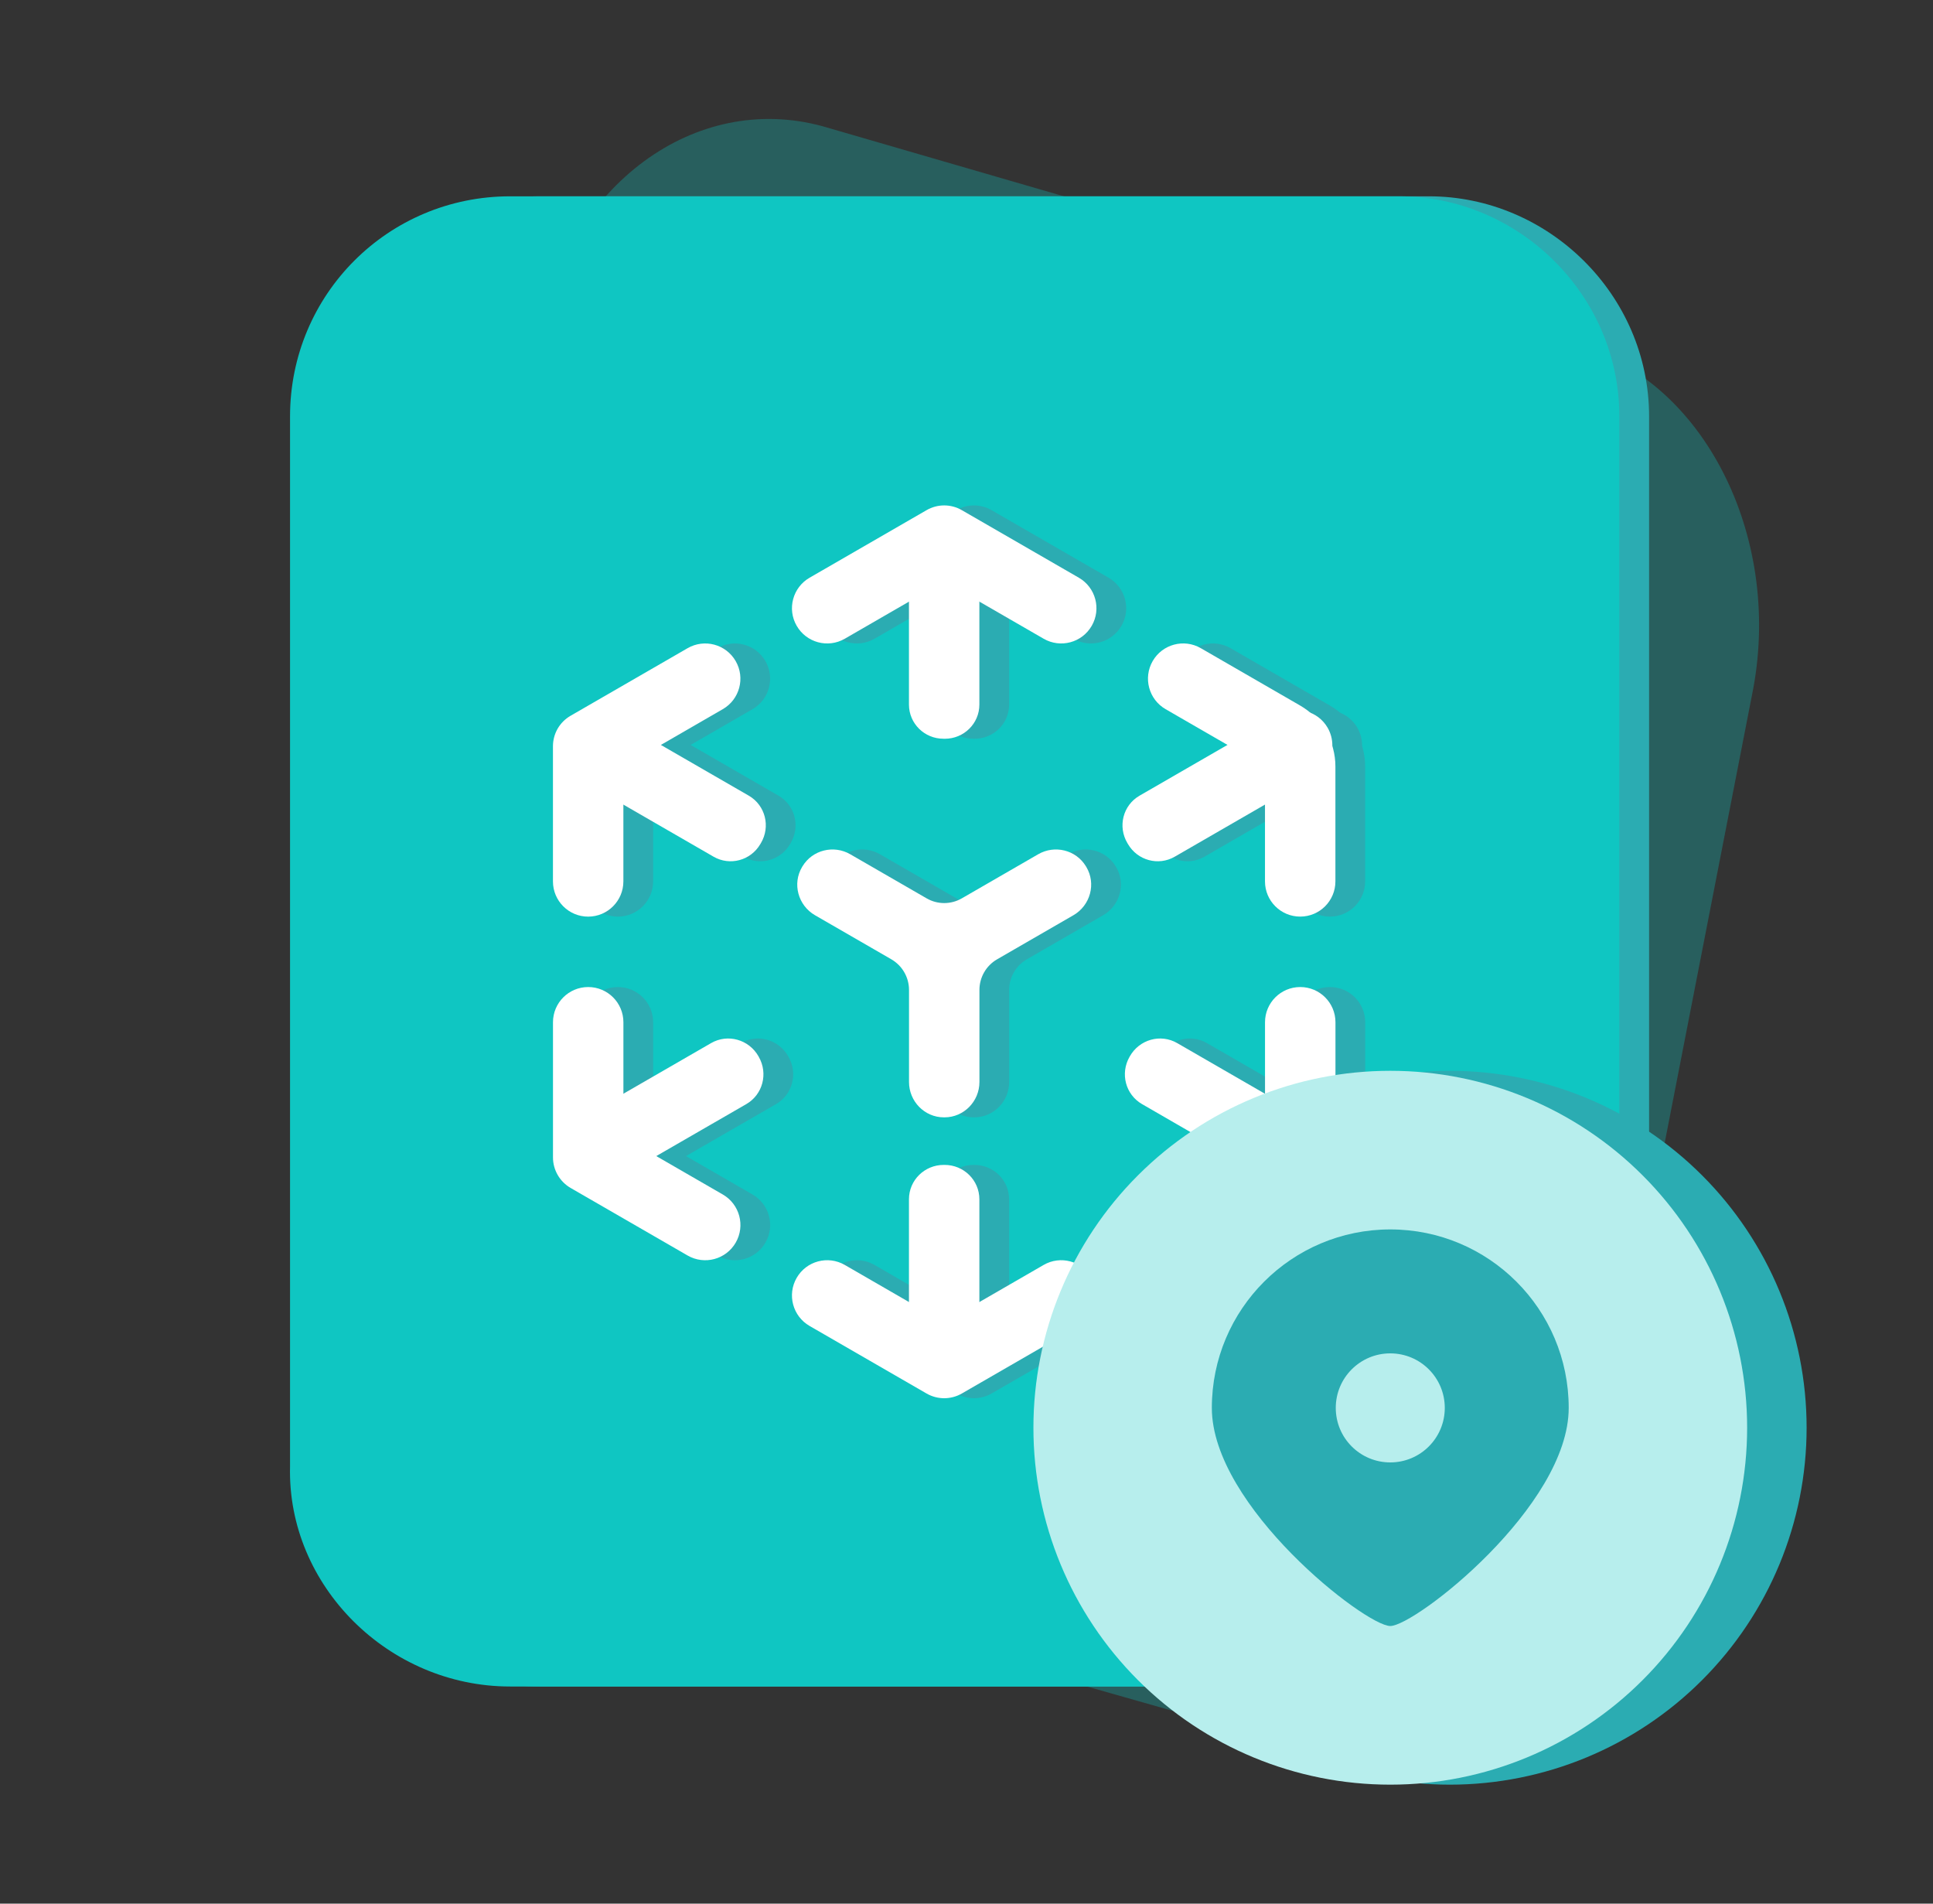 <svg width="65" height="64" viewBox="0 0 65 64" fill="none" xmlns="http://www.w3.org/2000/svg">
<rect x="0" y="0" width="65" height="64" fill="#333333" stroke="none"/>
<g id="&#228;&#189;&#191;&#231;&#148;&#168;&#229;&#156;&#186;&#230;&#153;&#175;icon18">
<path id="Vector" d="M18.262 51.505L43.789 58.756C48.062 59.921 52.334 56.813 53.402 51.634L58.956 23.148C59.917 17.969 57.247 12.79 53.082 11.625L27.661 4.244C23.389 3.079 19.117 6.186 18.049 11.366L12.388 39.852C11.32 45.031 13.99 50.21 18.262 51.505Z" fill="#0FC6C2" fill-opacity="0.3"/>
<path id="Vector_2" d="M18.153 56.7H48.053C52.153 56.7 55.453 53.4 55.453 49.3V14C55.453 9.9 52.053 6.6 48.053 6.6H18.153C14.053 6.6 10.753 9.9 10.753 14V49.3C10.653 53.3 14.053 56.7 18.153 56.7Z" fill="#2BACB2"/>
<path id="Vector_3" d="M17.153 56.7H47.053C51.153 56.7 54.453 53.4 54.453 49.3V14C54.453 9.9 51.053 6.6 47.053 6.6H17.153C13.053 6.6 9.753 9.9 9.753 14V49.3C9.653 53.3 13.053 56.7 17.153 56.7Z" fill="#0FC6C2"/>
<g id="Frame">
<path id="Vector_4" d="M21.962 29.632V26.456C21.962 26.248 22.017 26.044 22.121 25.864C22.225 25.684 22.374 25.535 22.554 25.431L25.305 23.842C25.872 23.515 26.065 22.791 25.738 22.225C25.411 21.659 24.688 21.465 24.121 21.792L20.186 24.064C20.006 24.168 19.856 24.317 19.752 24.497C19.648 24.677 19.594 24.881 19.594 25.089V29.633C19.594 30.287 20.124 30.817 20.778 30.817C21.433 30.816 21.962 30.286 21.962 29.632ZM29.407 21.474L32.158 19.885C32.524 19.674 32.976 19.674 33.342 19.885L36.094 21.474C36.66 21.801 37.384 21.607 37.711 21.04C38.038 20.474 37.844 19.75 37.278 19.423L33.342 17.151C33.162 17.047 32.958 16.992 32.75 16.992C32.542 16.992 32.338 17.047 32.158 17.151L28.223 19.423C27.657 19.75 27.462 20.474 27.79 21.04C28.117 21.607 28.841 21.801 29.407 21.474ZM40.195 23.842L42.945 25.43C43.125 25.534 43.275 25.683 43.379 25.863C43.483 26.043 43.537 26.248 43.537 26.455V29.632C43.537 30.286 44.067 30.816 44.721 30.816C45.376 30.816 45.905 30.286 45.905 29.632V25.772C45.906 25.356 45.796 24.948 45.588 24.588C45.38 24.228 45.081 23.929 44.721 23.721L41.378 21.791C40.812 21.464 40.088 21.658 39.761 22.224C39.434 22.791 39.629 23.515 40.195 23.842ZM36.094 42.527L33.342 44.116C32.976 44.327 32.524 44.327 32.158 44.116L29.407 42.527C28.84 42.2 28.117 42.394 27.79 42.96C27.462 43.527 27.657 44.251 28.223 44.578L32.158 46.85C32.341 46.955 32.546 47.008 32.75 47.008C32.954 47.008 33.159 46.955 33.342 46.85L37.278 44.578C37.844 44.251 38.038 43.527 37.711 42.96C37.384 42.394 36.659 42.2 36.094 42.527ZM43.538 34.368V37.545C43.538 37.752 43.483 37.957 43.379 38.137C43.276 38.317 43.126 38.466 42.946 38.57L40.195 40.158C39.629 40.486 39.435 41.209 39.762 41.776C40.089 42.342 40.813 42.536 41.379 42.209L44.723 40.279C45.083 40.071 45.382 39.772 45.589 39.412C45.797 39.052 45.907 38.644 45.907 38.228V34.368C45.907 33.714 45.377 33.184 44.723 33.184C44.068 33.184 43.538 33.714 43.538 34.368ZM25.306 40.159L22.555 38.571C22.375 38.467 22.226 38.317 22.122 38.137C22.018 37.957 21.963 37.753 21.963 37.545V34.368C21.963 33.714 21.433 33.184 20.779 33.184C20.125 33.184 19.595 33.714 19.595 34.368V38.912C19.595 39.12 19.65 39.324 19.754 39.504C19.858 39.684 20.007 39.834 20.187 39.938L24.122 42.21C24.689 42.537 25.413 42.343 25.74 41.776C26.066 41.21 25.872 40.486 25.306 40.159Z" fill="#2BACB2"/>
<path id="Vector_5" d="M32.749 24.837H32.769C33.41 24.838 33.933 24.328 33.933 23.687V18.237C33.933 17.593 33.432 17.044 32.789 17.022C32.116 17 31.565 17.538 31.565 18.206V23.686C31.565 24.327 32.088 24.838 32.728 24.836C32.735 24.837 32.742 24.837 32.749 24.837ZM38.932 28.381C39.254 28.929 39.953 29.119 40.502 28.802L45.21 26.084C45.59 25.864 45.803 25.466 45.802 25.057C45.802 24.856 45.751 24.653 45.644 24.467C45.316 23.9 44.593 23.706 44.026 24.033L39.318 26.751C38.758 27.075 38.581 27.791 38.911 28.346C38.918 28.358 38.925 28.37 38.932 28.381ZM45.21 37.738L40.586 35.069C40.024 34.744 39.311 34.949 38.992 35.514C38.988 35.521 38.984 35.528 38.98 35.535C38.664 36.092 38.847 36.799 39.403 37.12L44.026 39.789C44.212 39.897 44.416 39.948 44.617 39.948C45.026 39.948 45.424 39.736 45.644 39.356C45.751 39.17 45.802 38.967 45.802 38.766C45.802 38.356 45.59 37.958 45.21 37.738ZM20.287 26.084L24.995 28.802C25.545 29.119 26.244 28.929 26.565 28.381C26.572 28.369 26.579 28.358 26.586 28.346C26.916 27.791 26.739 27.075 26.18 26.751L21.471 24.033C20.905 23.706 20.181 23.9 19.854 24.467C19.75 24.646 19.695 24.85 19.695 25.057C19.695 25.466 19.907 25.864 20.287 26.084ZM32.749 39.164H32.737C32.092 39.162 31.565 39.676 31.565 40.321V45.585C31.565 46.229 32.065 46.778 32.708 46.8C33.381 46.822 33.933 46.284 33.933 45.617V40.321C33.933 39.676 33.406 39.162 32.761 39.164H32.749ZM26.506 35.514C26.186 34.949 25.473 34.744 24.911 35.069L20.287 37.738C20.107 37.842 19.957 37.992 19.853 38.172C19.749 38.352 19.695 38.557 19.695 38.765C19.695 38.966 19.747 39.169 19.854 39.356C20.074 39.736 20.472 39.948 20.881 39.948C21.082 39.948 21.285 39.896 21.471 39.789L26.095 37.12C26.65 36.799 26.834 36.092 26.517 35.535C26.513 35.528 26.509 35.521 26.506 35.514Z" fill="#2BACB2"/>
<path id="Vector_6" d="M35.91 28.72L33.345 30.201C33.164 30.306 32.959 30.361 32.751 30.361C32.542 30.361 32.337 30.306 32.157 30.201L29.591 28.72C29.035 28.398 28.319 28.574 27.986 29.124C27.981 29.131 27.977 29.138 27.973 29.145C27.635 29.709 27.837 30.442 28.406 30.77L30.383 31.911L30.973 32.252C31.34 32.465 31.567 32.857 31.567 33.281V36.377C31.567 37.027 32.089 37.564 32.739 37.565H32.763C33.412 37.564 33.935 37.027 33.935 36.377V33.281C33.935 32.857 34.161 32.464 34.529 32.252L35.119 31.911L37.095 30.77C37.665 30.441 37.866 29.709 37.528 29.145C37.524 29.138 37.52 29.131 37.515 29.124C37.183 28.574 36.467 28.398 35.91 28.72Z" fill="#2BACB2"/>
</g>
<g id="Frame_2">
<path id="Vector_7" d="M20.962 29.632V26.456C20.962 26.248 21.017 26.044 21.121 25.864C21.225 25.684 21.374 25.535 21.554 25.431L24.305 23.842C24.872 23.515 25.065 22.791 24.738 22.225C24.411 21.659 23.688 21.465 23.121 21.792L19.186 24.064C19.006 24.168 18.856 24.317 18.752 24.497C18.648 24.677 18.594 24.881 18.594 25.089V29.633C18.594 30.287 19.124 30.817 19.778 30.817C20.433 30.816 20.962 30.286 20.962 29.632ZM28.407 21.474L31.158 19.885C31.524 19.674 31.976 19.674 32.342 19.885L35.094 21.474C35.66 21.801 36.384 21.607 36.711 21.04C37.038 20.474 36.844 19.75 36.278 19.423L32.342 17.151C32.162 17.047 31.958 16.992 31.75 16.992C31.542 16.992 31.338 17.047 31.158 17.151L27.223 19.423C26.657 19.75 26.462 20.474 26.79 21.04C27.117 21.607 27.841 21.801 28.407 21.474ZM39.195 23.842L41.945 25.43C42.125 25.534 42.275 25.683 42.379 25.863C42.483 26.043 42.537 26.248 42.537 26.455V29.632C42.537 30.286 43.067 30.816 43.721 30.816C44.376 30.816 44.905 30.286 44.905 29.632V25.772C44.906 25.356 44.796 24.948 44.588 24.588C44.38 24.228 44.081 23.929 43.721 23.721L40.378 21.791C39.812 21.464 39.088 21.658 38.761 22.224C38.434 22.791 38.629 23.515 39.195 23.842ZM35.094 42.527L32.342 44.116C31.976 44.327 31.524 44.327 31.158 44.116L28.407 42.527C27.84 42.2 27.117 42.394 26.79 42.96C26.462 43.527 26.657 44.251 27.223 44.578L31.158 46.85C31.341 46.955 31.546 47.008 31.75 47.008C31.954 47.008 32.159 46.955 32.342 46.85L36.278 44.578C36.844 44.251 37.038 43.527 36.711 42.96C36.384 42.394 35.659 42.2 35.094 42.527ZM42.538 34.368V37.545C42.538 37.752 42.483 37.957 42.379 38.137C42.276 38.317 42.126 38.466 41.946 38.57L39.195 40.158C38.629 40.486 38.435 41.209 38.762 41.776C39.089 42.342 39.813 42.536 40.379 42.209L43.723 40.279C44.083 40.071 44.382 39.772 44.589 39.412C44.797 39.052 44.907 38.644 44.907 38.228V34.368C44.907 33.714 44.377 33.184 43.723 33.184C43.068 33.184 42.538 33.714 42.538 34.368ZM24.306 40.159L21.555 38.571C21.375 38.467 21.226 38.317 21.122 38.137C21.018 37.957 20.963 37.753 20.963 37.545V34.368C20.963 33.714 20.433 33.184 19.779 33.184C19.125 33.184 18.595 33.714 18.595 34.368V38.912C18.595 39.12 18.65 39.324 18.754 39.504C18.858 39.684 19.007 39.834 19.187 39.938L23.122 42.21C23.689 42.537 24.413 42.343 24.74 41.776C25.066 41.21 24.872 40.486 24.306 40.159Z" fill="white"/>
<path id="Vector_8" d="M31.749 24.837H31.769C32.41 24.838 32.933 24.328 32.933 23.687V18.237C32.933 17.593 32.432 17.044 31.789 17.022C31.116 17 30.565 17.538 30.565 18.206V23.686C30.565 24.327 31.088 24.838 31.728 24.836C31.735 24.837 31.742 24.837 31.749 24.837ZM37.932 28.381C38.254 28.929 38.953 29.119 39.502 28.802L44.21 26.084C44.59 25.864 44.803 25.466 44.802 25.057C44.802 24.856 44.751 24.653 44.644 24.467C44.316 23.9 43.593 23.706 43.026 24.033L38.318 26.751C37.758 27.075 37.581 27.791 37.911 28.346C37.918 28.358 37.925 28.37 37.932 28.381ZM44.21 37.738L39.586 35.069C39.024 34.744 38.311 34.949 37.992 35.514C37.988 35.521 37.984 35.528 37.98 35.535C37.664 36.092 37.847 36.799 38.403 37.12L43.026 39.789C43.212 39.897 43.416 39.948 43.617 39.948C44.026 39.948 44.424 39.736 44.644 39.356C44.751 39.17 44.802 38.967 44.802 38.766C44.802 38.356 44.59 37.958 44.21 37.738ZM19.287 26.084L23.995 28.802C24.545 29.119 25.244 28.929 25.565 28.381C25.572 28.369 25.579 28.358 25.586 28.346C25.916 27.791 25.739 27.075 25.18 26.751L20.471 24.033C19.905 23.706 19.181 23.9 18.854 24.467C18.75 24.646 18.695 24.85 18.695 25.057C18.695 25.466 18.907 25.864 19.287 26.084ZM31.749 39.164H31.737C31.091 39.162 30.565 39.676 30.565 40.321V45.585C30.565 46.229 31.065 46.778 31.708 46.8C32.381 46.822 32.933 46.284 32.933 45.617V40.321C32.933 39.676 32.406 39.162 31.761 39.164H31.749ZM25.506 35.514C25.186 34.949 24.473 34.744 23.911 35.069L19.287 37.738C19.107 37.842 18.957 37.992 18.853 38.172C18.749 38.352 18.695 38.557 18.695 38.765C18.695 38.966 18.747 39.169 18.854 39.356C19.074 39.736 19.472 39.948 19.881 39.948C20.082 39.948 20.285 39.896 20.471 39.789L25.095 37.12C25.65 36.799 25.834 36.092 25.517 35.535C25.513 35.528 25.509 35.521 25.506 35.514Z" fill="white"/>
<path id="Vector_9" d="M34.91 28.72L32.345 30.201C32.164 30.306 31.959 30.361 31.751 30.361C31.542 30.361 31.337 30.306 31.157 30.201L28.591 28.72C28.035 28.398 27.319 28.574 26.986 29.124C26.981 29.131 26.977 29.138 26.973 29.145C26.635 29.709 26.837 30.442 27.406 30.77L29.383 31.911L29.973 32.252C30.34 32.465 30.567 32.857 30.567 33.281V36.377C30.567 37.027 31.089 37.564 31.738 37.565H31.763C32.412 37.564 32.935 37.027 32.935 36.377V33.281C32.935 32.857 33.161 32.464 33.529 32.252L34.119 31.911L36.095 30.77C36.665 30.441 36.866 29.709 36.528 29.145C36.524 29.138 36.52 29.131 36.515 29.124C36.183 28.574 35.467 28.398 34.91 28.72Z" fill="white"/>
</g>
<g id="Group 1739332858">
<path id="Vector_10" d="M36.75 48C36.75 51.183 38.014 54.235 40.265 56.485C42.515 58.736 45.567 60 48.75 60C51.933 60 54.985 58.736 57.235 56.485C59.486 54.235 60.75 51.183 60.75 48C60.75 44.817 59.486 41.765 57.235 39.515C54.985 37.264 51.933 36 48.75 36C45.567 36 42.515 37.264 40.265 39.515C38.014 41.765 36.75 44.817 36.75 48Z" fill="#2BACB2"/>
<path id="Vector_11" d="M34.75 48C34.75 51.183 36.014 54.235 38.265 56.485C40.515 58.736 43.567 60 46.75 60C49.933 60 52.985 58.736 55.235 56.485C57.486 54.235 58.75 51.183 58.75 48C58.75 44.817 57.486 41.765 55.235 39.515C52.985 37.264 49.933 36 46.75 36C43.567 36 40.515 37.264 38.265 39.515C36.014 41.765 34.75 44.817 34.75 48Z" fill="#B7EEED"/>
<path id="Vector_12" d="M46.75 54.666C45.917 54.666 40.75 50.647 40.75 47.333C40.75 44.019 43.436 41.333 46.75 41.333C50.064 41.333 52.75 44.019 52.75 47.333C52.75 50.647 47.583 54.666 46.75 54.666ZM46.75 49.166C47.763 49.166 48.583 48.346 48.583 47.333C48.583 46.321 47.763 45.5 46.75 45.5C45.737 45.5 44.917 46.321 44.917 47.333C44.917 48.346 45.737 49.166 46.75 49.166Z" fill="#2BACB2"/>
</g>
</g>
</svg>
